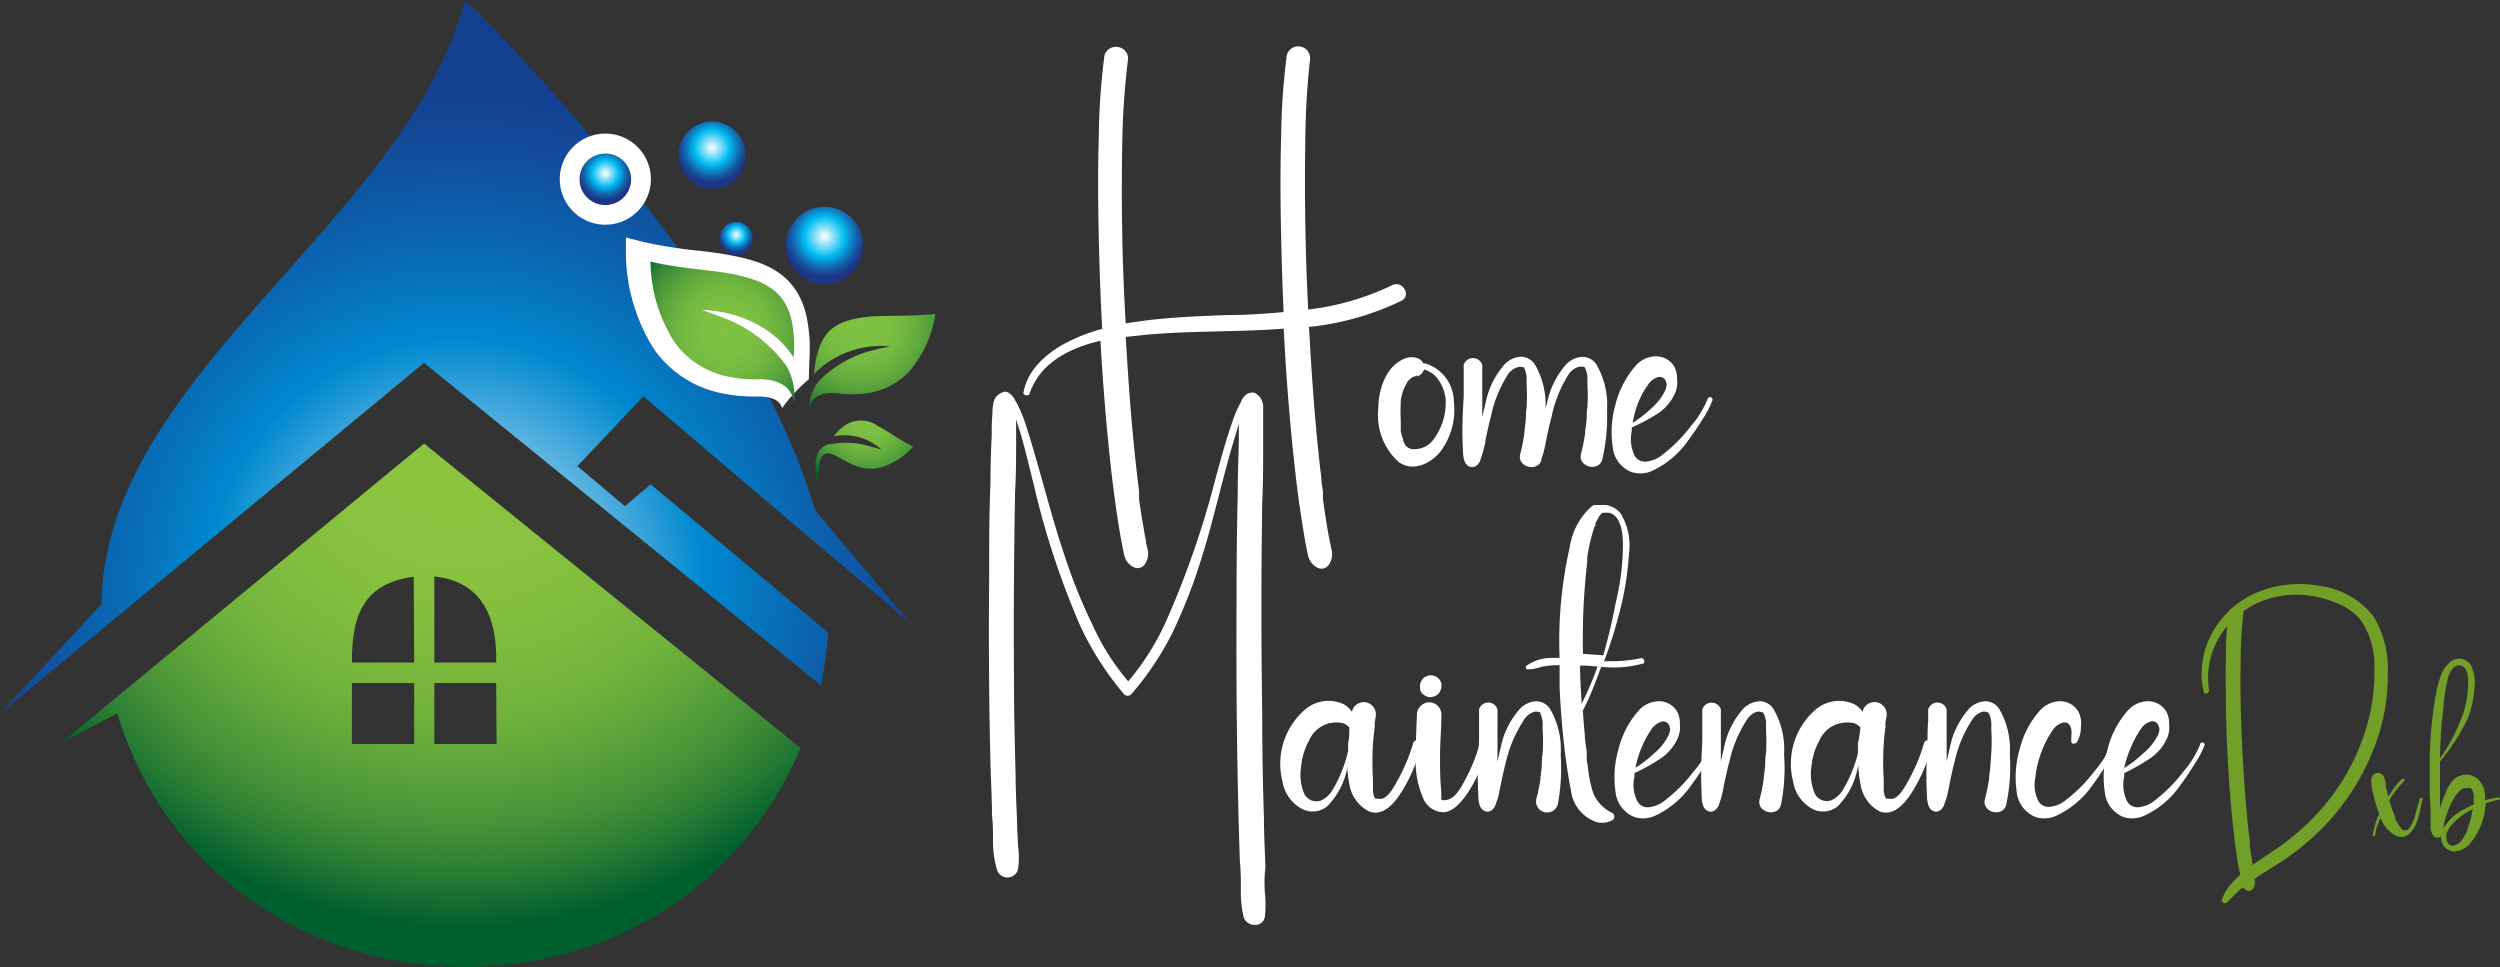 <svg xmlns="http://www.w3.org/2000/svg" xmlns:xlink="http://www.w3.org/1999/xlink" viewBox="0 0 187.13 72.38"><rect x="0" y="0" width="187.13" height="72.38" fill="#333333" stroke="none"/><defs><style>.cls-1{fill:url(#radial-gradient);}.cls-2{fill:#fff;}.cls-3{fill:url(#radial-gradient-2);}.cls-4{fill:url(#radial-gradient-3);}.cls-5{fill:url(#radial-gradient-4);}.cls-6{fill:url(#radial-gradient-5);}.cls-7{fill:url(#radial-gradient-6);}.cls-8{fill:url(#radial-gradient-7);}.cls-9{fill:url(#radial-gradient-8);}.cls-10{fill:url(#radial-gradient-9);}.cls-11{fill:#729f28;}</style><radialGradient id="radial-gradient" cx="34.17" cy="43.85" r="37.65" gradientUnits="userSpaceOnUse"><stop offset="0" stop-color="#fff"></stop><stop offset="0.49" stop-color="#0089cf"></stop><stop offset="0.69" stop-color="#0a66b1"></stop><stop offset="0.89" stop-color="#124a99"></stop><stop offset="1" stop-color="#153f90"></stop></radialGradient><radialGradient id="radial-gradient-2" cx="34.48" cy="30.54" r="38.85" gradientUnits="userSpaceOnUse"><stop offset="0" stop-color="#8bc53f"></stop><stop offset="0.29" stop-color="#89c33f"></stop><stop offset="0.45" stop-color="#80bd3e"></stop><stop offset="0.59" stop-color="#72b33c"></stop><stop offset="0.7" stop-color="#5ea43a"></stop><stop offset="0.81" stop-color="#459137"></stop><stop offset="0.91" stop-color="#257a33"></stop><stop offset="1" stop-color="#015f2f"></stop><stop offset="1" stop-color="#005f2f"></stop></radialGradient><radialGradient id="radial-gradient-3" cx="45.31" cy="12.98" r="2.05" gradientUnits="userSpaceOnUse"><stop offset="0" stop-color="#fff"></stop><stop offset="0.49" stop-color="#00bcf1"></stop><stop offset="0.64" stop-color="#0b8bca"></stop><stop offset="0.8" stop-color="#155da5"></stop><stop offset="0.93" stop-color="#1b408f"></stop><stop offset="1" stop-color="#1d3586"></stop></radialGradient><radialGradient id="radial-gradient-4" cx="55.11" cy="17.58" r="1.33" xlink:href="#radial-gradient-3"></radialGradient><radialGradient id="radial-gradient-5" cx="53.3" cy="11.05" r="2.7" xlink:href="#radial-gradient-3"></radialGradient><radialGradient id="radial-gradient-6" cx="61.71" cy="17.72" r="3.09" xlink:href="#radial-gradient-3"></radialGradient><radialGradient id="radial-gradient-7" cx="10.81" cy="-1.65" r="8.2" gradientTransform="translate(43.9 27.96) rotate(-8.04)" gradientUnits="userSpaceOnUse"><stop offset="0" stop-color="#80c242"></stop><stop offset="0.23" stop-color="#7dc042"></stop><stop offset="0.4" stop-color="#73b840"></stop><stop offset="0.55" stop-color="#63ab3e"></stop><stop offset="0.7" stop-color="#4c9a3a"></stop><stop offset="0.84" stop-color="#2e8236"></stop><stop offset="0.97" stop-color="#0a6630"></stop><stop offset="1" stop-color="#005f2f"></stop></radialGradient><radialGradient id="radial-gradient-8" cx="133.62" cy="58.93" r="7.86" gradientTransform="matrix(0.98, 0.22, -0.22, 0.98, -53.52, -62.98)" xlink:href="#radial-gradient-7"></radialGradient><radialGradient id="radial-gradient-9" cx="186.17" cy="126.49" r="5.76" gradientTransform="matrix(0.7, 0.71, -0.71, 0.7, 24.36, -189.63)" xlink:href="#radial-gradient-7"></radialGradient></defs><g id="Layer_2" data-name="Layer 2"><g id="Layer_4" data-name="Layer 4"><path class="cls-1" d="M61,38.19C55.81,20.18,34.82,0,34.82,0c-4.46,16.7-27,28.09-27.23,45.22L0,53.42,31.74,27.16,61.45,51.3A33.36,33.36,0,0,0,62,47.36L48.7,36.25l-1.92,1.64-3.56-3,4.94-5.22,20,17Z"></path><path class="cls-2" d="M58.54,30.55a11.5,11.5,0,0,1,2-2.16L60.58,27a12,12,0,0,0-.21-3.32c-.69-3.07-2.92-4-5.23-4.48a29.08,29.08,0,0,0-2.91-.44,35.26,35.26,0,0,1-4.12-.66l-1.26-.32v1.31A13.6,13.6,0,0,0,49,26.2a8.14,8.14,0,0,0,5,3.23,11.92,11.92,0,0,0,2.7.25C58.12,29.66,58.45,30.2,58.54,30.55Z"></path><path class="cls-3" d="M31.74,33.2,4.59,55.6l4.18-2.2C16.15,77.4,50.1,79.05,59.94,56ZM31,55.69H26.34V51.13H31Zm0-6.1H26.34c0-3.31.7-5.9,4.63-6.42Zm6.17,6.1H32.51V51.13h4.63Zm0-6.1H32.51V43.15c3.89.41,4.7,3.54,4.63,6.44Z"></path><path class="cls-2" d="M48.72,13.42A3.41,3.41,0,1,1,45.31,10,3.41,3.41,0,0,1,48.72,13.42Z"></path><path class="cls-4" d="M47.24,13.42a1.93,1.93,0,1,1-1.93-1.93A1.93,1.93,0,0,1,47.24,13.42Z"></path><path class="cls-5" d="M56.35,17.85a1.24,1.24,0,1,1-1.24-1.23A1.24,1.24,0,0,1,56.35,17.85Z"></path><path class="cls-6" d="M55.82,11.62A2.52,2.52,0,1,1,53.3,9.1,2.52,2.52,0,0,1,55.82,11.62Z"></path><path class="cls-7" d="M64.6,18.37a2.89,2.89,0,1,1-2.89-2.89A2.89,2.89,0,0,1,64.6,18.37Z"></path><path class="cls-8" d="M59.44,30.19a4.64,4.64,0,0,0-.56-2.78,10.31,10.31,0,0,0-5-3.72,13.93,13.93,0,0,0-1.34-.48s4.48-.09,6.87,3.55A9.9,9.9,0,0,0,59.26,24c-.48-2.1-1.85-2.92-4.1-3.42-1.69-.38-4.14-.44-6.47-1a11.38,11.38,0,0,0,1.78,6,6.45,6.45,0,0,0,4,2.6,9.29,9.29,0,0,0,2.26.21C59.32,28.34,59.4,30,59.44,30.19Z"></path><path class="cls-9" d="M60.56,30.54a3.35,3.35,0,0,1,.72-2,8.55,8.55,0,0,1,4.26-2.37c.35-.09.7-.17,1.09-.24A7,7,0,0,0,60.93,28a7.22,7.22,0,0,1,.43-2.07c.59-1.53,1.75-2,3.54-2.21,1.35-.15,3.25,0,5.12-.23a8.61,8.61,0,0,1-2,4.36,5.33,5.33,0,0,1-3.37,1.61,7.57,7.57,0,0,1-1.77,0C60.84,29.17,60.61,30.38,60.56,30.54Z"></path><path class="cls-10" d="M61.24,36.38c-.3-1.13-.5-3,1-3.15a6.48,6.48,0,0,1,2.92.19c.2.07.61.15.83.24a4.13,4.13,0,0,0-3.59-1,3.37,3.37,0,0,1,.79-.78,2.16,2.16,0,0,1,2.51,0c.72.36,1.63,1.06,2.65,1.55A5.26,5.26,0,0,1,65.9,35a3.2,3.2,0,0,1-2.22-.29c-.29-.14-.67-.34-1-.53C61.08,33.26,61.29,35.21,61.24,36.38Z"></path><path class="cls-2" d="M76.6,29.46c.26-1.87,2-3.26,3.61-4a12.58,12.58,0,0,1,2.29-.84c-.12-2.22-.2-4.45-.25-6.67-.06-2.63-.08-5.26,0-7.89a50.56,50.56,0,0,1,.42-5.9.88.88,0,0,1,1-.64.87.87,0,0,1,.77.87A59.63,59.63,0,0,0,84,10.91c-.08,4.43,0,8.87.26,13.29l1.4-.2c2.11-.26,4.23-.35,6.35-.42,1.35,0,2.71-.1,4.07-.22-.08-1.81-.14-3.63-.18-5.44-.06-2.63-.08-5.26,0-7.89a50.56,50.56,0,0,1,.42-5.9.89.89,0,0,1,1.75.23,59.64,59.64,0,0,0-.37,6.55q-.09,6.12.22,12.26a19.79,19.79,0,0,0,6.28-1.82c.79-.4,1.47.79.69,1.17a20.9,20.9,0,0,1-6.69,1.93l-.22,0c.06,1.06.12,2.12.19,3.18.18,2.74.41,5.47.74,8.18,0,.33.07.65.12,1,0,.12,0,.25,0,.37v0l0,.21c.08.57.16,1.13.25,1.69s.17,1,.26,1.45l.15.72a1.38,1.38,0,0,1-.21,1,.66.66,0,0,1-.89.23,1.37,1.37,0,0,1-.68-.89c-.05-.26-.11-.52-.16-.78-.11-.58-.2-1.16-.29-1.74-.22-1.37-.4-2.76-.55-4.14-.38-3.43-.65-6.88-.82-10.33-3.47.27-7,.14-10.43.47l-1.4.15.15,2.37c.18,2.74.41,5.47.73,8.18l.12,1c0,.12,0,.25,0,.37v0l0,.21c.08.57.16,1.13.26,1.69s.16,1,.26,1.45c0,.24.1.48.14.72a1.34,1.34,0,0,1-.21,1,.65.65,0,0,1-.88.23,1.34,1.34,0,0,1-.68-.89c-.06-.26-.11-.52-.16-.78q-.17-.87-.3-1.74c-.22-1.37-.39-2.76-.55-4.14-.34-3.12-.59-6.25-.77-9.38a11.22,11.22,0,0,0-2.1.69,6.94,6.94,0,0,0-2,1.33,5.2,5.2,0,0,0-1.23,2A.31.31,0,0,1,76.6,29.46Z"></path><path class="cls-2" d="M107.83,33.79c-.73.91-2.07,1.57-3.15.78a4.72,4.72,0,0,1-1.51-4c0-1.43.6-3.3,2.12-3.78a1.34,1.34,0,0,1,.74,0,.74.74,0,0,1,.51.41l.13,0A3,3,0,0,1,108.82,30,5.26,5.26,0,0,1,107.83,33.79Zm.37-4a3.06,3.06,0,0,0-.74-1.62,2.11,2.11,0,0,0-.87-.52v0a.78.78,0,0,1-.38.47c-.21.08-.24.1-.09,0l-.09,0-.16.07-.06,0-.16.09-.07.05c0,.05-.1.09-.14.14l-.13.15c.14-.17,0,0,0,.05a1.71,1.71,0,0,0-.13.23l-.07.15-.06.14a2.41,2.41,0,0,0-.08.25,4.54,4.54,0,0,0-.12.53,2,2,0,0,0,0,.24v0c0-.05,0,0,0,.05h0v0a8.38,8.38,0,0,0,0,1.12,2.46,2.46,0,0,0,0,.28s0,.08,0,.12h0c0,.1,0,.21,0,.31s0,.12,0,.16a4.54,4.54,0,0,0,.12.5,1.18,1.18,0,0,1,.07.2h0l0,.09.21.38s0,0,0,0l.05,0,.13.12h0l0,0,.07,0,.12.08.11,0,.14,0a1.74,1.74,0,0,0,1.35-.62A4.57,4.57,0,0,0,108.2,29.79Z"></path><path class="cls-2" d="M119.94,34.37c-.24,1-1.89.59-1.59-.44a12.55,12.55,0,0,0,.3-1.51c0-.18.07-.63.1-.91s0-.64.07-1a14.6,14.6,0,0,0,0-1.75c0-.06,0-.13,0-.2s0-.18,0-.11c0-.14,0-.24,0-.29a3.16,3.16,0,0,0-.13-.53s-.11-.17-.06-.11,0-.05-.07-.06a1,1,0,0,0-.4,0,1.39,1.39,0,0,0-.8.65,9.45,9.45,0,0,0-1.22,3.08c-.15.57-.28,1.15-.4,1.73-.05.28-.11.57-.18.85s-.12.37-.17.55a.25.25,0,0,0,0,.07c-.24,1-1.89.59-1.59-.44a12.94,12.94,0,0,0,.3-1.51c0-.18.07-.63.1-.91s0-.65.07-1a14.6,14.6,0,0,0,0-1.75c0-.06,0-.13,0-.2s0-.18,0-.11c0-.14,0-.24,0-.29a3.16,3.16,0,0,0-.13-.53s-.11-.17-.06-.11,0-.05-.07-.06a1,1,0,0,0-.4,0,1.39,1.39,0,0,0-.8.65,9.45,9.45,0,0,0-1.22,3.08c-.15.57-.28,1.15-.4,1.73,0,.28-.11.57-.18.85s-.11.36-.17.55c-.1.41-.48.8-.93.54s-.39-1.06-.42-1.54c-.06-1.22,0-2.46.07-3.68,0-.5,0-1,0-1.5,0-.16,0-.32,0-.47s0-.26,0-.16a1.64,1.64,0,0,1,0-.22.73.73,0,0,1,1.39,0,2.11,2.11,0,0,1,0,.25c0-.11,0-.05,0,0,0,.22,0,.44,0,.66,0,.59,0,1.19,0,1.78,0,.4,0,.81,0,1.21q.11-.48.24-1a6.17,6.17,0,0,1,1.49-3,1.84,1.84,0,0,1,1.19-.51,1.28,1.28,0,0,1,1,.55,5.94,5.94,0,0,1,.81,3.4c0-.15.07-.29.11-.43a6.17,6.17,0,0,1,1.49-3,1.84,1.84,0,0,1,1.2-.51,1.28,1.28,0,0,1,1,.55,6,6,0,0,1,.81,3.44A14.14,14.14,0,0,1,119.94,34.37Z"></path><path class="cls-2" d="M128.17,30a7.51,7.51,0,0,1-.65,1.26c-.36.58-.74,1.16-1.16,1.71a6.73,6.73,0,0,1-2.75,2.3,2.16,2.16,0,0,1-1.5.06,2.25,2.25,0,0,1-1.4-1.92,7.5,7.5,0,0,1,.22-3.16,7,7,0,0,1,1.49-2.86,2.08,2.08,0,0,1,1.47-.72,1.62,1.62,0,0,1,1.38.68,1.81,1.81,0,0,1,.26,1v0a2.1,2.1,0,0,1-.09.93l-.07.18-.08.16a3.62,3.62,0,0,1-1.06,1.24A14.42,14.42,0,0,1,122.14,32c0,.1,0,.19,0,.28a2.8,2.8,0,0,0,.25,1.89.9.9,0,0,0,.84.38,2.23,2.23,0,0,0,1.14-.46,11.18,11.18,0,0,0,2.2-2.2,7.39,7.39,0,0,0,1.24-2C127.87,29.6,128.27,29.71,128.17,30Zm-6,1.67h0a8.64,8.64,0,0,0,1.41-1.08,4.21,4.21,0,0,0,1.07-1.38,1.45,1.45,0,0,0,.1-.41,1,1,0,0,0-.07-.29.48.48,0,0,0-.58-.28,1.33,1.33,0,0,0-.74.57,6.18,6.18,0,0,0-.68,1.2A7.44,7.44,0,0,0,122.21,31.63Z"></path><path class="cls-11" d="M166.72,67.54c-.16.17-.5,0-.4-.23a3.66,3.66,0,0,1,.51-.93,7,7,0,0,1,.84-.89c0-.23-.09-.46-.13-.7-.12-.74-.22-1.48-.31-2.23-.36-3.08-.54-6.18-.61-9.28,0-1.42-.05-2.85,0-4.27,0-.72,0-1.44.11-2.16a5.94,5.94,0,0,0-1.38,4.81c0,.26-.34.38-.4.11a5.73,5.73,0,0,1-.15-1,6.44,6.44,0,0,1,1.08-3.88,7.35,7.35,0,0,1,1-1.2.44.44,0,0,1,.2-.18,6.87,6.87,0,0,1,2.08-1.25,8.32,8.32,0,0,1,4.5-.4,6.11,6.11,0,0,1,4,2.27,7.72,7.72,0,0,1,1.07,4.36,14.48,14.48,0,0,1-.61,4.28,17.57,17.57,0,0,1-4.49,7.42,19.16,19.16,0,0,1-3.5,2.71c-.46.29-.92.57-1.37.88l0,.14a.68.68,0,0,1-.12.59.36.36,0,0,1-.5.13.84.84,0,0,1-.27-.22A14.3,14.3,0,0,0,166.72,67.54Zm1.87-2.78c.51-.37,1.06-.72,1.58-1.07a18.58,18.58,0,0,0,3.13-2.63,16.35,16.35,0,0,0,3.94-7,13.72,13.72,0,0,0,.48-4,5.87,5.87,0,0,0-1.1-3.76,4.6,4.6,0,0,0-1.76-1.18,8.54,8.54,0,0,0-2-.54,7.15,7.15,0,0,0-4,.61,6,6,0,0,0-.94.57.26.26,0,0,1,0,.15,32,32,0,0,0-.2,3.53c-.06,3,.06,6.08.27,9.11.1,1.47.23,3,.42,4.42l0,.25s0,.09,0,.13h0v0l.06.45c.05.29.09.59.14.88Z"></path><path class="cls-11" d="M181.34,59.84c-.14.47-.2,1-.35,1.43a2.44,2.44,0,0,1-.62,1.11,1,1,0,0,1-.53.27,1.19,1.19,0,0,1-.76-.26,2.33,2.33,0,0,1-.89-1.2l-.12.31a4,4,0,0,0-.29,1,.09.09,0,1,1-.18,0,6.49,6.49,0,0,1,.48-1.57c0-.09-.06-.17-.08-.25a8.91,8.91,0,0,1-.32-1.12,3.44,3.44,0,0,1-.17-1.34.5.5,0,0,1,.91-.12,2.29,2.29,0,0,1,.16.65c0,.2.08.4.12.6s.05.18.07.27q.14-.22.3-.45a4,4,0,0,1,.73-.86c.11-.08.25.05.15.15a10,10,0,0,0-.73.86c-.13.19-.26.39-.37.58.05.19.11.38.17.57s.12.34.19.51l.09.24,0,.08a3.47,3.47,0,0,0,.34.59,1.71,1.71,0,0,0,.18.2l.09.06H180a.38.38,0,0,0,.36-.19,3.06,3.06,0,0,0,.46-1.12c.11-.35.19-.72.32-1.06A.1.1,0,0,1,181.34,59.84Z"></path><path class="cls-11" d="M187.06,59.86a6.18,6.18,0,0,0-1,.27A5.06,5.06,0,0,1,185,63a1.73,1.73,0,0,1-1.27.73,1,1,0,0,1-.91-.59,1.25,1.25,0,0,1,0-1,3.56,3.56,0,0,1,1.67-1.58,6,6,0,0,1,.67-.34v-.06c0-.11,0-.23,0-.34s0-.13,0-.2,0-.13,0,0l0-.09a2.29,2.29,0,0,0-.07-.28v0s0,0,0-.05l-.08-.13,0,0,0,0s0,0,0,0h0l-.09-.08c.1.09,0,0-.05,0l-.05,0-.1,0h-.2l-.08,0,0,0-.11.06s-.11.08-.1.06a2.24,2.24,0,0,0-.47.51,6.62,6.62,0,0,0-.69,1.56,3.34,3.34,0,0,0-.17.71c0,.08,0,.17,0,.26l0,.11s0,.12,0,.06a.14.14,0,0,1,0,.06h0c-.11.33-.64.47-.81.1a1.34,1.34,0,0,1-.16-.45c0-.12,0-.25,0-.38s0-.45,0-.68q0-.7-.06-1.41c0-1,0-1.91,0-2.86a31,31,0,0,1,.51-5,6.12,6.12,0,0,1,.33-1.13,2.22,2.22,0,0,1,.58-.92,1.05,1.05,0,0,1,1.63.09,2.89,2.89,0,0,1,.3,1.76,7.81,7.81,0,0,1-.49,2.24A15,15,0,0,1,182.64,57c0,.21,0,.41,0,.62,0,.77,0,1.55,0,2.32,0,.19,0,.37,0,.56a8.65,8.65,0,0,1,.4-1.09,3,3,0,0,1,.44-.85,1.38,1.38,0,0,1,1.68-.46A1.63,1.63,0,0,1,186,59.4a2.74,2.74,0,0,1,0,.5,7.82,7.82,0,0,1,1-.21C187.13,59.68,187.18,59.84,187.06,59.86Zm-4.42-3.1a13.53,13.53,0,0,0,1.74-3.38,7.66,7.66,0,0,0,.37-2.17c0-.46,0-1.25-.56-1.39s-.92.64-1,1.13a13.62,13.62,0,0,0-.3,2.1C182.72,54.29,182.66,55.52,182.64,56.76Zm.07,4h0Zm2.43-.22c-.2.1-.41.22-.6.34-.57.36-1.34,1-1.44,1.68,0,.34.11.74.5.74a.63.63,0,0,0,.41-.18h0v0l.06,0a.52.52,0,0,0,.1-.11l.07-.08a.6.6,0,0,0,.09-.13,5.32,5.32,0,0,0,.37-.66h0l0,0a.42.42,0,0,0,0-.1l.07-.18c0-.12.08-.24.11-.36a5.71,5.71,0,0,0,.18-.82Z"></path><path class="cls-2" d="M94.67,66.78a7.31,7.31,0,0,1,0,1.87c-.17.83-1.35.73-1.58,0a8.42,8.42,0,0,1-.21-2.13c0-.67,0-1.35-.07-2-.05-1.39-.09-2.77-.12-4.15-.13-5.29-.16-10.59-.13-15.88q0-3.88.09-7.77c0-1.23.05-2.47.08-3.71,0-.43,0-.85,0-1.28l-.21.7c-1,3.22-1.66,6.5-2.69,9.69a39.55,39.55,0,0,1-2.12,5.34,22.18,22.18,0,0,1-3,4.47.34.34,0,0,1-.3.14.32.32,0,0,1-.3-.14,22.69,22.69,0,0,1-3.26-5.1,61.05,61.05,0,0,1-3.48-10.59C77,34.8,76.69,33.38,76.25,32l-.19-.61,0,1.53c0,1.31,0,2.61-.08,3.91-.08,4.72-.12,9.43-.08,14.15,0,2.34.06,4.67.12,7,0,1.17.07,2.34.11,3.52,0,.59.05,1.19.07,1.78a6.38,6.38,0,0,1,0,1.8.82.82,0,0,1-1.58,0A7.48,7.48,0,0,1,74.33,63c0-.66,0-1.33-.08-2,0-1.28-.08-2.57-.11-3.85-.12-4.68-.14-9.35-.1-14,0-2.33,0-4.66.1-7q0-1.76.09-3.51c0-.57,0-1.14.06-1.72a3,3,0,0,1,.14-1,1.08,1.08,0,0,1,.64-.56.43.43,0,0,1,.35,0h0a1.26,1.26,0,0,1,.46.42A.94.94,0,0,1,76,30a3.47,3.47,0,0,1,.21.37A11.48,11.48,0,0,1,76.85,32c1,3.15,1.76,6.39,2.82,9.54a41.06,41.06,0,0,0,2.14,5.3A17.52,17.52,0,0,0,84.45,51a19.06,19.06,0,0,0,2.94-4.74A68,68,0,0,0,91,35.76c.38-1.39.75-2.78,1.23-4.14a8.5,8.5,0,0,1,.59-1.4l.07-.13a1.1,1.1,0,0,1,.56-.66h.07a.49.49,0,0,1,.44,0,1.65,1.65,0,0,1,.32.26,1.19,1.19,0,0,1,.27.79c0,.33,0,.66,0,1,0,.67,0,1.34,0,2,0,1.38,0,2.75-.07,4.13q-.12,7.93,0,15.86,0,3.88.13,7.79c0,1.24.07,2.49.11,3.73C94.63,65.58,94.65,66.18,94.67,66.78Z"></path><path class="cls-2" d="M106.37,55.84a11.84,11.84,0,0,1-1.68,3.77c-.51.71-1.26,1.48-2.2,1.13A2.73,2.73,0,0,1,101,58.67a7.88,7.88,0,0,1-.16-1.37,1.74,1.74,0,0,0,0,.22,5.62,5.62,0,0,1-1.47,2.81,1.73,1.73,0,0,1-1.81.27A2.83,2.83,0,0,1,96,58.51a5.36,5.36,0,0,1,1.7-5.41,2.69,2.69,0,0,1,2.87-.39,1.81,1.81,0,0,1,.64.59l0-.08a.91.91,0,0,1,1.12-.63.93.93,0,0,1,.63,1.12l-.06.4a1.15,1.15,0,0,0,0,.18v-.11a2,2,0,0,1,0,.24c-.06.44-.1.88-.13,1.32a20.67,20.67,0,0,0,0,2.61c0,.21,0,.42,0,.62a.41.41,0,0,1,0,.11v.11h0v0a.18.18,0,0,1,0,.06h0a2,2,0,0,0,.05.24l0,.07h0l.1.17,0,.05s0,0,0,0h0l.1,0c-.11,0,0,0,.1,0a.92.92,0,0,0,.36,0c.45-.17.79-.75,1-1.13a13.57,13.57,0,0,0,1.31-3.06A.22.22,0,0,1,106.37,55.84ZM101,54.46a1.1,1.1,0,0,0-.47-.33,2.45,2.45,0,0,0-1,0A2.23,2.23,0,0,0,98,55.4a5,5,0,0,0-.61,2,3.63,3.63,0,0,0,.23,2,1,1,0,0,0,1.3.5,2,2,0,0,0,.84-.8,9.71,9.71,0,0,0,1.1-2.69,1.8,1.8,0,0,1,.05-.19l0-.58C101,55.23,101,54.84,101,54.46Z"></path><path class="cls-2" d="M111.42,55.84A12.62,12.62,0,0,1,110.08,59a5.66,5.66,0,0,1-.86,1.15,2.12,2.12,0,0,1-1,.64,1.67,1.67,0,0,1-1.73-1.14,6.85,6.85,0,0,1-.52-3c0-1.06.05-2.11.09-3.16a.94.94,0,0,1,.92-.92.92.92,0,0,1,.91.92c0,1.05-.1,2.1-.1,3.16,0,.84,0,1.7.09,2.54,0,0,0,.34,0,.16a1.55,1.55,0,0,0,0,.21.63.63,0,0,1,0,.14l0,.09.06.1h0a.33.33,0,0,0,.19,0c.8,0,1.3-1.07,1.63-1.69a13.47,13.47,0,0,0,1-2.52A.23.23,0,0,1,111.42,55.84Zm-5.13-4.26,0-.22a.57.57,0,0,1,.07-.31.63.63,0,0,1,.16-.26.65.65,0,0,1,.27-.17.55.55,0,0,1,.31-.07.84.84,0,0,1,.41.11l.17.13a.82.82,0,0,1,.21.36l0,.21a.68.68,0,0,1-.07.32.65.65,0,0,1-.17.26.59.59,0,0,1-.27.17.64.64,0,0,1-.31.07.84.84,0,0,1-.41-.11l-.17-.13A.72.72,0,0,1,106.29,51.58Z"></path><path class="cls-2" d="M116.6,60.23a.83.83,0,0,1-1.6-.44,13.12,13.12,0,0,0,.31-1.51c0-.18.07-.63.09-.91s0-.65.07-1a12.78,12.78,0,0,0,0-1.75c0-.06,0-.13,0-.2s0-.18,0-.11a2.2,2.2,0,0,0,0-.29,2.42,2.42,0,0,0-.13-.53s-.1-.17,0-.11l-.07-.06a1,1,0,0,0-.4-.05A1.44,1.44,0,0,0,114,54,9.68,9.68,0,0,0,112.73,57c-.15.57-.28,1.15-.39,1.72-.06.29-.11.58-.18.86s-.12.36-.18.55c-.1.4-.47.8-.92.54s-.4-1.06-.42-1.54c-.06-1.22,0-2.46.07-3.68,0-.5,0-1,0-1.5,0-.16,0-.32,0-.47s0-.26,0-.16l0-.22a.72.72,0,0,1,1.38,0,2.13,2.13,0,0,1,0,.25c0-.11,0-.05,0,0s0,.44,0,.65c0,.6,0,1.2,0,1.79,0,.4,0,.81,0,1.21.07-.32.15-.64.23-1a6.18,6.18,0,0,1,1.5-3,1.84,1.84,0,0,1,1.19-.51,1.27,1.27,0,0,1,1,.55,6,6,0,0,1,.81,3.44A14.59,14.59,0,0,1,116.6,60.23Z"></path><path class="cls-2" d="M123.05,49.65a8.3,8.3,0,0,1-3.19.26c-.12.32-.25.63-.38,1a21.19,21.19,0,0,1-1,2.28q.06.93.15,1.86c0,.41.09.82.14,1.22l0,.3s0,.15,0,.19,0,.32.07.48a9.24,9.24,0,0,0,.42,2.13,2.85,2.85,0,0,0,1.42,1.48.32.32,0,0,1,0,.55,1.64,1.64,0,0,1-1.15.14,2.84,2.84,0,0,1-1.94-2.37c-.16-.79-.28-1.59-.39-2.39-.23-1.77-.38-3.55-.46-5.33,0-.55,0-1.11,0-1.66h-.27a5.8,5.8,0,0,0-1.1.13,3.77,3.77,0,0,1-1,.19.16.16,0,0,1-.11-.28,3.21,3.21,0,0,1,2-.58,3.75,3.75,0,0,1,.48,0,31.6,31.6,0,0,1,.76-8.3,5.08,5.08,0,0,1,1.59-3,1.07,1.07,0,0,1,.22-.15l.08,0s0,0,.12,0l.11,0,.12,0h.09l.12,0H120s0,0,0,0l.21,0a1.84,1.84,0,0,1,1.07.59,4.59,4.59,0,0,1,.65,3.08,22.86,22.86,0,0,1-.8,4.71,32.64,32.64,0,0,1-1.06,3.31l.57,0a10,10,0,0,0,2.25-.24A.29.29,0,0,1,123.05,49.65Zm-2.11-4.54a18.44,18.44,0,0,0,.54-4.31c0-.77-.1-1.95-.82-2.34a.92.92,0,0,0-.25-.08h-.15a.7.7,0,0,0-.14,0h0l0,0c-.08,0-.13,0-.07,0l-.09,0,0,0s-.12.1-.11.08l-.13.15h0c-.12.19,0-.06,0,0l-.07.11c0,.09-.1.18-.14.27l-.08.15,0,.1c0,.09-.07.18-.11.28-.09.26-.16.52-.23.79s-.14.59-.19.88a5.34,5.34,0,0,0-.09.53,1.85,1.85,0,0,0,0,.23s0,.06,0,.09a.43.43,0,0,1,0,0,49.81,49.81,0,0,0-.32,6.91h.13l1.39.1A43,43,0,0,0,120.94,45.11Zm-1.36,4.78-.9-.07-.41,0c0,.89.06,1.78.11,2.66l0,.22A24.4,24.4,0,0,0,119.58,49.89Z"></path><path class="cls-2" d="M128.39,55.82a7.56,7.56,0,0,1-.66,1.26c-.36.58-.73,1.16-1.15,1.71a6.76,6.76,0,0,1-2.76,2.3,2.15,2.15,0,0,1-1.5.06,2.28,2.28,0,0,1-1.4-1.92,7.5,7.5,0,0,1,.23-3.16,6.72,6.72,0,0,1,1.49-2.86,2.06,2.06,0,0,1,1.47-.72,1.58,1.58,0,0,1,1.37.68,1.73,1.73,0,0,1,.26,1v0a2,2,0,0,1-.1.93,1.34,1.34,0,0,1-.07.18,1.11,1.11,0,0,1-.07.16,3.85,3.85,0,0,1-1.06,1.24,14.52,14.52,0,0,1-2.1,1.19l0,.28a2.66,2.66,0,0,0,.25,1.88.87.87,0,0,0,.83.39,2.16,2.16,0,0,0,1.14-.46,11.18,11.18,0,0,0,2.2-2.2,7.42,7.42,0,0,0,1.25-2C128.08,55.46,128.48,55.57,128.39,55.82Zm-6,1.67h0a8.57,8.57,0,0,0,1.4-1.08A4.08,4.08,0,0,0,124.91,55a1.91,1.91,0,0,0,.11-.41,1.38,1.38,0,0,0-.08-.29.47.47,0,0,0-.57-.28,1.37,1.37,0,0,0-.75.56,7.15,7.15,0,0,0-.67,1.21A7,7,0,0,0,122.42,57.49Z"></path><path class="cls-2" d="M133.31,60.23c-.24,1-1.89.59-1.59-.44a11.15,11.15,0,0,0,.3-1.51c0-.18.08-.63.1-.91s0-.65.07-1a14.6,14.6,0,0,0,0-1.75c0-.06,0-.13,0-.2s0-.18,0-.11c0-.14,0-.24,0-.29a3.16,3.16,0,0,0-.13-.53s-.11-.17-.06-.11,0,0-.07-.06a1,1,0,0,0-.4-.05,1.39,1.39,0,0,0-.8.65A9.45,9.45,0,0,0,129.45,57c-.15.57-.28,1.15-.4,1.72-.05.29-.11.58-.18.86s-.11.36-.17.55c-.1.4-.48.8-.93.54s-.39-1.06-.41-1.54c-.06-1.22,0-2.46.06-3.68,0-.5,0-1,0-1.5,0-.16,0-.32,0-.47s0-.26,0-.16a1.5,1.5,0,0,1,0-.22.73.73,0,0,1,1.39,0,2.11,2.11,0,0,1,0,.25c0-.11,0-.05,0,0s0,.44,0,.65c0,.6,0,1.2,0,1.79,0,.4,0,.81,0,1.21.07-.32.14-.64.23-1a6.17,6.17,0,0,1,1.49-3,1.89,1.89,0,0,1,1.2-.51,1.25,1.25,0,0,1,1,.55,6,6,0,0,1,.81,3.44A13.72,13.72,0,0,1,133.31,60.23Z"></path><path class="cls-2" d="M144.59,55.84a11.84,11.84,0,0,1-1.68,3.77c-.51.71-1.26,1.48-2.21,1.13a2.74,2.74,0,0,1-1.44-2.07,7.88,7.88,0,0,1-.16-1.37l-.06.22a5.53,5.53,0,0,1-1.46,2.81,1.73,1.73,0,0,1-1.81.27,2.83,2.83,0,0,1-1.55-2.09,5.36,5.36,0,0,1,1.7-5.41,2.69,2.69,0,0,1,2.87-.39,1.81,1.81,0,0,1,.64.59.22.22,0,0,0,0-.08.91.91,0,0,1,1.76.49l-.06.4a1.15,1.15,0,0,0,0,.18v-.11a2,2,0,0,1,0,.24c-.06.44-.1.88-.13,1.32a20.67,20.67,0,0,0,0,2.61c0,.21,0,.42,0,.62,0,0,0,.07,0,.11a.11.11,0,0,1,0,.05v.06h0v0a.35.35,0,0,0,0,.06h0l.06.24a.19.19,0,0,1,0,.07h0l.1.17,0,.05s0,0,0,0h0l.09,0c-.1,0,.06,0,.1,0a1,1,0,0,0,.37,0c.45-.17.79-.75,1-1.13a13.57,13.57,0,0,0,1.31-3.06A.22.22,0,0,1,144.59,55.84Zm-5.33-1.38a1.12,1.12,0,0,0-.48-.33,2.41,2.41,0,0,0-1,0,2.19,2.19,0,0,0-1.57,1.25,5,5,0,0,0-.62,2,3.73,3.73,0,0,0,.24,2,1,1,0,0,0,1.3.5,2,2,0,0,0,.84-.8,10,10,0,0,0,1.1-2.69c0-.06,0-.12,0-.19s0-.39,0-.58C139.18,55.23,139.21,54.84,139.26,54.46Z"></path><path class="cls-2" d="M150.17,60.23c-.24,1-1.88.59-1.59-.44a13.12,13.12,0,0,0,.31-1.51c0-.18.07-.63.09-.91s.05-.65.07-1a12.78,12.78,0,0,0,0-1.75,1.5,1.5,0,0,0,0-.2s0-.18,0-.11a2.2,2.2,0,0,0,0-.29,2.42,2.42,0,0,0-.13-.53s-.11-.17-.06-.11,0,0-.07-.06a.9.9,0,0,0-.39-.05,1.41,1.41,0,0,0-.81.65A9.45,9.45,0,0,0,146.31,57c-.15.57-.28,1.15-.39,1.72-.06.29-.11.58-.18.86s-.12.36-.18.55c-.1.4-.48.8-.92.54s-.4-1.06-.42-1.54c-.06-1.22,0-2.46.06-3.68,0-.5,0-1,.05-1.5,0-.16,0-.32,0-.47s0-.26,0-.16a1.46,1.46,0,0,1,0-.22.72.72,0,0,1,1.38,0l0,.25c0-.11,0-.05,0,0s0,.44,0,.65c0,.6,0,1.2,0,1.79,0,.4,0,.81,0,1.21.07-.32.15-.64.23-1a6.25,6.25,0,0,1,1.49-3,1.89,1.89,0,0,1,1.2-.51,1.25,1.25,0,0,1,1,.55,6,6,0,0,1,.81,3.44A13.72,13.72,0,0,1,150.17,60.23Z"></path><path class="cls-2" d="M158.42,55.82a7.56,7.56,0,0,1-.66,1.26c-.36.58-.73,1.16-1.15,1.71a6.76,6.76,0,0,1-2.76,2.3,2.15,2.15,0,0,1-1.5.06,2.28,2.28,0,0,1-1.4-1.92,7.5,7.5,0,0,1,.23-3.16,6.72,6.72,0,0,1,1.49-2.86,2.06,2.06,0,0,1,1.47-.72,1.58,1.58,0,0,1,1.37.68,1.84,1.84,0,0,1,.25,1.24,2.14,2.14,0,0,1-.3,1.14c-.1.14-.38.17-.41,0-.05-.4.09-.8-.08-1.18a.47.47,0,0,0-.57-.28,1.37,1.37,0,0,0-.75.56,7.15,7.15,0,0,0-.67,1.21,7.66,7.66,0,0,0-.63,2.34A2.66,2.66,0,0,0,152.6,60a.87.87,0,0,0,.83.39,2.16,2.16,0,0,0,1.14-.46,11.18,11.18,0,0,0,2.2-2.2,7.42,7.42,0,0,0,1.25-2C158.11,55.46,158.51,55.57,158.42,55.82Z"></path><path class="cls-2" d="M165,55.82a6.88,6.88,0,0,1-.66,1.26c-.36.58-.73,1.16-1.15,1.71a6.7,6.7,0,0,1-2.76,2.3,2.15,2.15,0,0,1-1.5.06,2.27,2.27,0,0,1-1.39-1.92,7.5,7.5,0,0,1,.22-3.16,6.83,6.83,0,0,1,1.49-2.86,2.06,2.06,0,0,1,1.47-.72,1.58,1.58,0,0,1,1.37.68,1.73,1.73,0,0,1,.27,1v0a2.1,2.1,0,0,1-.09.93l-.07.18-.08.16a3.62,3.62,0,0,1-1.06,1.24A14.42,14.42,0,0,1,159,57.87c0,.1,0,.19,0,.28a2.71,2.71,0,0,0,.25,1.88.89.89,0,0,0,.84.39,2.23,2.23,0,0,0,1.14-.46,11.46,11.46,0,0,0,2.2-2.2,7.39,7.39,0,0,0,1.24-2C164.71,55.46,165.11,55.57,165,55.82Zm-6,1.67h0a8.16,8.16,0,0,0,1.4-1.08A4.24,4.24,0,0,0,161.54,55a1.89,1.89,0,0,0,.1-.41,1,1,0,0,0-.08-.29A.47.47,0,0,0,161,54a1.37,1.37,0,0,0-.75.56,7.15,7.15,0,0,0-.67,1.21A8,8,0,0,0,159,57.49Z"></path></g></g></svg>